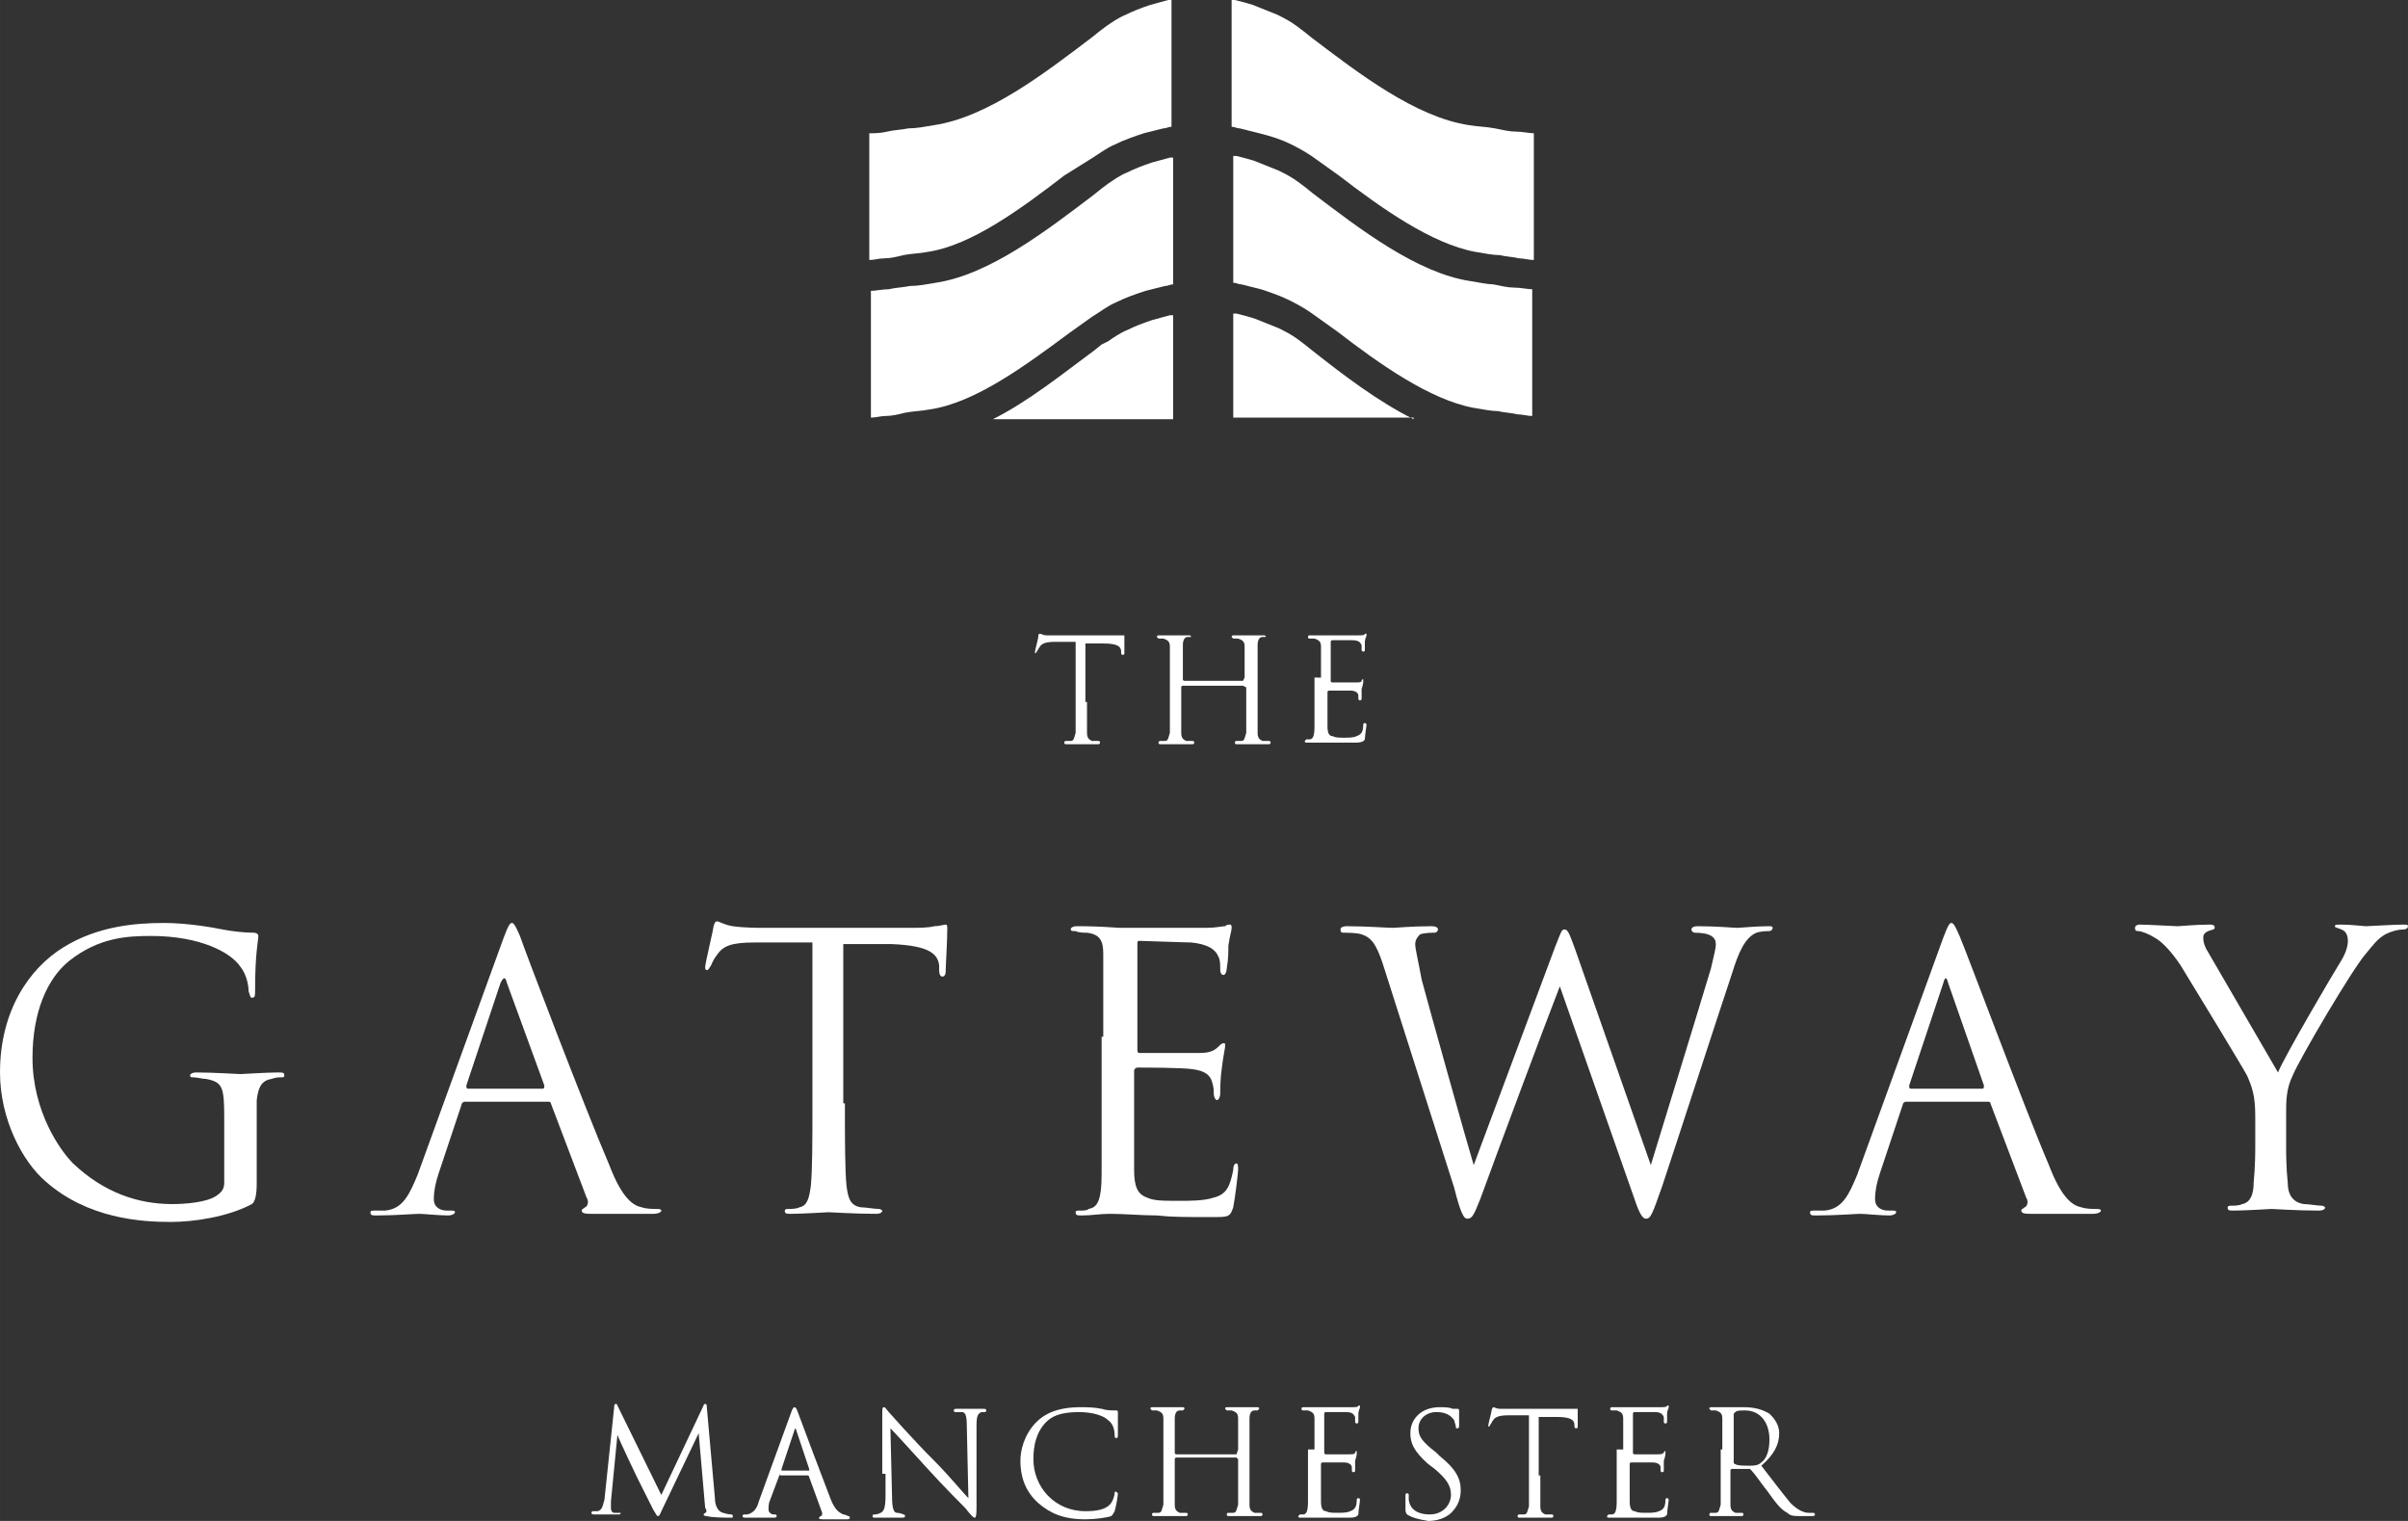 <?xml version="1.0" encoding="UTF-8"?>
<svg id="Layer_1" data-name="Layer 1" xmlns="http://www.w3.org/2000/svg" width="52.282mm" height="33.02mm" viewBox="0 0 148.2 93.6">
  <rect x="0" y="0" width="148.2" height="93.6" fill="#333333" stroke="none"/>
  <path d="M67.3,21.6c-1.9,1.4-4,3.1-6.2,4.2h11.1v-6.4h-.2c-.4,.1-.7,.2-1.1,.3-.6,.2-1.1,.4-1.5,.6-.5,.2-.9,.5-1.2,.7h0l-.4,.2h0l-.5,.4" style="fill: #fff; fill-rule: evenodd;"/>
  <path d="M65.8,20.5l1.4-1c.5-.3,1-.7,1.5-.9,.6-.3,1.2-.5,1.8-.7h0c.4-.1,.8-.2,1.2-.3,.2,0,.3-.1,.5-.1v-7.8h-.2c-.4,.1-.7,.2-1.1,.3-.6,.2-1.1,.4-1.5,.6-.5,.2-.9,.5-1.2,.7h0l-.4,.3h0l-.5,.4c-2.9,2.2-6.4,4.9-9.7,5.4-.6,.1-1.1,.2-1.6,.2-.5,.1-.9,.1-1.3,.2-.4,0-.8,.1-1.1,.1v7.8c.3,0,.6-.1,.9-.1h0c.4,0,.8-.1,1.2-.2,.5-.1,1-.1,1.5-.2,2.8-.4,5.9-2.7,8.6-4.7h0" style="fill: #fff; fill-rule: evenodd;"/>
  <path d="M67.1,9.8c.5-.3,1-.7,1.5-.9,.6-.3,1.2-.5,1.8-.7h0c.4-.1,.8-.2,1.2-.3,.2,0,.3-.1,.5-.1V0h-.2c-.4,.1-.7,.2-1.1,.3-.6,.2-1.1,.4-1.5,.6-.5,.2-.9,.5-1.2,.7h0l-.4,.3h0l-.5,.4c-2.9,2.2-6.4,4.9-9.7,5.4-.6,.1-1.1,.2-1.6,.2-.5,.1-.9,.1-1.3,.2-.4,.1-.8,.1-1.1,.1v7.8c.3,0,.6-.1,.9-.1h0c.4,0,.8-.1,1.2-.2,.5-.1,1-.1,1.5-.2,2.7-.4,5.8-2.7,8.4-4.7h0l1.6-1" style="fill: #fff; fill-rule: evenodd;"/>
  <path d="M79.5,8.9c.6,.3,1.1,.6,1.5,.9l1.4,1h0c2.6,2,5.7,4.2,8.4,4.7,.6,.1,1.1,.2,1.5,.2,.4,.1,.8,.1,1.2,.2,.3,0,.6,.1,.9,.1v-7.8c-.3,0-.7-.1-1.1-.1s-.8-.1-1.3-.2c-.5-.1-1-.1-1.6-.2-3.3-.5-6.8-3.2-9.7-5.4l-.5-.4h0l-.4-.3h0c-.4-.3-.8-.5-1.2-.7-.5-.2-1-.4-1.5-.6-.3-.1-.7-.2-1.1-.3h-.2V7.8c.2,0,.3,.1,.5,.1,.4,.1,.8,.2,1.2,.3h0c.8,.2,1.4,.4,2,.7" style="fill: #fff; fill-rule: evenodd;"/>
  <path d="M90.5,17.3c-3.3-.5-6.8-3.2-9.7-5.4l-.5-.4h0l-.4-.3h0c-.4-.3-.8-.5-1.2-.7-.5-.2-1-.4-1.5-.6-.3-.1-.7-.2-1.1-.3h-.2v7.8c.2,0,.3,.1,.5,.1,.4,.1,.8,.2,1.2,.3h0c.6,.2,1.2,.4,1.8,.7,.6,.3,1.1,.6,1.5,.9l1.4,1h0c2.6,2,5.7,4.2,8.4,4.7,.6,.1,1.1,.2,1.5,.2,.4,.1,.8,.1,1.2,.2,.3,0,.6,.1,.9,.1v-7.8c-.3,0-.7-.1-1.1-.1s-.8-.1-1.3-.2c-.3,0-.8-.1-1.4-.2" style="fill: #fff; fill-rule: evenodd;"/>
  <path d="M87,25.8c-2.2-1.1-4.3-2.7-6.2-4.2l-.5-.4h0l-.4-.3h0c-.4-.3-.8-.5-1.2-.7-.5-.2-1-.4-1.5-.6-.3-.1-.7-.2-1.1-.3h-.2v6.4h11.1" style="fill: #fff; fill-rule: evenodd;"/>
  <path d="M15.8,72.8q0,1.1-.3,1.3c-1.5,.8-3.6,1.1-5,1.1-1.8,0-5.1-.2-7.7-2.5-1.4-1.2-2.8-3.8-2.8-6.7,0-3.8,1.8-6.4,3.9-7.7,2.1-1.3,4.4-1.5,6.2-1.5,1.5,0,3.1,.3,3.6,.4s1.3,.2,1.9,.2c.2,0,.3,.1,.3,.2,0,.3-.2,1-.2,3.3,0,.4,0,.5-.2,.5-.1,0-.1-.1-.2-.4,0-.3-.1-1-.5-1.5-.6-.9-2.5-1.9-5.5-1.9-1.5,0-3.2,.1-5,1.5-1.4,1.1-2.3,3.2-2.3,6,0,3.3,1.7,5.7,2.5,6.5,1.9,1.8,4,2.5,6.1,2.5,.8,0,2.1-.1,2.7-.5,.3-.2,.5-.4,.5-.8v-4c0-1.9-.1-2.2-1.1-2.4-.2,0-.6-.1-.8-.1-.1,0-.2,0-.2-.1s.1-.2,.4-.2c1.1,0,2.5,.1,2.7,.1,.1,0,1.6-.1,2.3-.1,.3,0,.4,0,.4,.2,0,.1-.1,.1-.2,.1-.2,0-.3,0-.6,.1-.6,.1-.8,.5-.9,1.3v5.1" style="fill: #fff;"/>
  <path d="M28.6,67.8c-.1,0-.2,.1-.2,.2l-1.4,4.2c-.2,.6-.3,1.1-.3,1.6s.4,.7,.8,.7h.2c.2,0,.3,0,.3,.1s-.2,.2-.4,.2c-.6,0-1.5-.1-1.8-.1s-1.5,.1-2.6,.1c-.3,0-.4,0-.4-.2,0-.1,.1-.1,.3-.1h.6c1.1-.1,1.5-1,2-2.2l5.3-14.6c.3-.8,.4-.9,.5-.9s.2,.1,.5,.8c.3,.9,4,10.6,5.5,14.1,.8,2.1,1.5,2.5,2,2.6,.3,.1,.7,.1,.9,.1,.1,0,.3,0,.3,.1s-.2,.2-.5,.2h-3.7c-.4,0-.7,0-.7-.2,0-.1,.1-.1,.2-.2,.1,0,.3-.3,.1-.6l-2.2-5.8c0-.1-.1-.1-.2-.1h-5.1m4.8-.8c.1,0,.1-.1,.1-.2l-2.3-6.3c-.1-.4-.2-.4-.4,0l-2.1,6.3c0,.1,0,.2,.1,.2h4.6Z" style="fill: #fff;"/>
  <path d="M52,67.9c0,2.3,0,4.1,.1,5.1,.1,.7,.2,1.2,.9,1.3,.3,0,.8,.1,1.1,.1,.1,0,.2,.1,.2,.1,0,.1-.1,.2-.4,.2-1.3,0-2.8-.1-2.9-.1s-1.6,.1-2.3,.1c-.3,0-.4,0-.4-.2q0-.1,.2-.1c.2,0,.5,0,.7-.1,.5-.1,.6-.6,.7-1.3,.1-1,.1-2.8,.1-5.1v-9.9h-3.5c-1.5,0-2,.2-2.4,.8-.3,.4-.3,.6-.4,.7q-.1,.2-.2,.2c-.1,0-.1-.1-.1-.2,0-.2,.5-2.3,.5-2.4s.1-.4,.2-.4c.2,0,.4,.2,1,.3,.7,.1,1.6,.1,1.9,.1h8.8c.8,0,1.3,0,1.7-.1,.3,0,.6-.1,.7-.1s.1,.1,.1,.3c0,.7-.1,2.3-.1,2.6,0,.2-.1,.3-.2,.3s-.2-.1-.2-.4v-.3c-.1-.7-.6-1.2-2.9-1.3h-3v9.8" style="fill: #fff;"/>
  <path d="M67.9,63.8v-5.1c0-.8-.2-1.2-1-1.3-.2,0-.5,0-.7-.1-.2,0-.3,0-.3-.1s.1-.2,.4-.2c.5,0,1.2,0,2.6,.1h5.4c.5,0,.9-.1,1.1-.1,.1-.1,.2-.1,.3-.1s.1,.1,.1,.2c0,.2-.1,.4-.2,1.1,0,.4,0,.8-.1,1.4,0,.2-.1,.4-.2,.4s-.2-.1-.2-.3c0-.3,0-.6-.1-.8-.2-.5-.7-.8-1.7-.9-.4,0-3-.1-3.2-.1-.1,0-.1,.1-.1,.2v6.5q0,.2,.1,.2h3.7c.6,0,.9-.1,1.2-.4,.1-.1,.2-.2,.3-.2s.1,0,.1,.2c0,.1-.1,.5-.2,1.3-.1,.7-.1,1.3-.1,1.6,0,.2-.1,.4-.2,.4s-.2-.2-.2-.4,0-.4-.1-.7c-.1-.4-.4-.7-1.2-.8-.6-.1-3-.1-3.4-.1-.1,0-.2,.1-.2,.2v6.1c0,1,.2,1.5,.8,1.7,.4,.2,1,.2,2,.2,.7,0,1.5,0,2.1-.2,.8-.2,1-.7,1.2-1.7,0-.3,.1-.4,.2-.4s.1,.2,.1,.4-.2,1.8-.3,2.3c-.2,.6-.3,.6-1.3,.6-1.7,0-2.5,0-3.4-.1-.9,0-2-.1-2.9-.1-.6,0-1.1,.1-1.7,.1-.3,0-.4,0-.4-.2,0-.1,.1-.1,.3-.1s.4,0,.5-.1c.5-.1,.8-.4,.8-2.2v-8.4" style="fill: #fff;"/>
  <path d="M85.1,59.3c-.4-1.2-.7-1.6-1.3-1.8-.3-.1-.9-.1-1.1-.1-.1,0-.2,0-.2-.2,0-.1,.1-.2,.4-.2,1.2,0,2.5,.1,2.8,.1,.2,0,1.2-.1,2.4-.1,.3,0,.4,.1,.4,.2s-.1,.2-.2,.2c-.2,0-.6,0-.9,.1-.1,.1-.3,.3-.3,.6s.2,1.1,.4,2.2c.4,1.5,2.8,10.1,3.2,11.4l5-13.4c.4-1,.4-1.1,.6-1.1s.3,.3,.6,1.1l4.7,13.4c.7-2.3,2.8-9.1,3.7-12.1,.2-.9,.3-1.2,.3-1.5,0-.4-.3-.7-1.3-.7-.1,0-.2-.1-.2-.2s.1-.2,.4-.2c1.2,0,2.2,.1,2.4,.1s1.2-.1,1.9-.1c.2,0,.3,0,.3,.1s-.1,.2-.2,.2-.5,0-.8,.1c-.7,.3-1.1,1.2-1.5,2.5-1,3-3.4,10.4-4.3,13.1-.6,1.7-.7,2-1,2-.2,0-.4-.3-.7-1.2l-4.6-13.1c-.9,2.3-4.1,10.9-4.9,13.1-.4,1-.5,1.2-.8,1.2-.2,0-.4-.3-.8-1.9l-4.4-13.8" style="fill: #fff;"/>
  <path d="M117.3,67.8c-.1,0-.2,.1-.2,.2l-1.4,4.2c-.2,.6-.3,1.1-.3,1.6s.4,.7,.8,.7h.2c.2,0,.3,0,.3,.1s-.2,.2-.4,.2c-.6,0-1.5-.1-1.8-.1s-1.5,.1-2.7,.1c-.3,0-.4,0-.4-.2,0-.1,.1-.1,.3-.1h.6c1.1-.1,1.5-1,2-2.2l5.3-14.6c.3-.8,.4-.9,.5-.9s.2,.1,.5,.8c.4,.9,4,10.6,5.5,14.1,.8,2.1,1.5,2.5,2,2.6,.3,.1,.7,.1,.9,.1,.1,0,.3,0,.3,.1s-.2,.2-.5,.2h-3.7c-.4,0-.7,0-.7-.2,0-.1,.1-.1,.2-.2,.1,0,.3-.3,.1-.6l-2.2-5.8c0-.1-.1-.1-.2-.1h-5m4.7-.8c.1,0,.1-.1,.1-.2l-2.2-6.3c-.1-.4-.2-.4-.3,0l-2.1,6.3c0,.1,0,.2,.1,.2h4.4Z" style="fill: #fff;"/>
  <path d="M138.8,68.7c0-1.3-.2-1.8-.5-2.5-.2-.4-3.3-5.5-4.1-6.8-.6-.9-1.2-1.5-1.6-1.7-.3-.2-.8-.4-1-.4-.1,0-.2,0-.2-.2,0-.1,.1-.2,.3-.2,.4,0,2.2,.1,2.3,.1,.2,0,1.1-.1,2-.1,.3,0,.3,.1,.3,.2s-.1,.1-.4,.2c-.2,.1-.3,.2-.3,.4,0,.3,.1,.6,.3,.9,.4,.7,3.9,6.7,4.3,7.4,.4-1,3.4-6.1,3.9-6.9,.3-.5,.4-.9,.4-1.2s-.1-.6-.4-.7c-.2-.1-.4-.1-.4-.2s.1-.1,.4-.1c.6,0,1.4,.1,1.5,.1s1.8-.1,2.3-.1c.2,0,.3,0,.3,.1s-.1,.2-.3,.2c-.3,0-.7,.1-1.1,.3-.5,.3-.7,.6-1.2,1.2-.8,.9-4.1,6.5-4.5,7.5-.4,.8-.4,1.6-.4,2.3v2c0,.4,0,1.4,.1,2.3,0,.7,.3,1.2,1,1.3,.3,0,.8,.1,1.1,.1,.1,0,.2,.1,.2,.1,0,.1-.1,.2-.4,.2-1.3,0-2.8-.1-2.9-.1s-1.6,.1-2.3,.1c-.3,0-.4,0-.4-.2q0-.1,.2-.1c.2,0,.5,0,.7-.1,.5-.1,.7-.6,.7-1.3,.1-1,.1-2,.1-2.3v-1.8" style="fill: #fff;"/>
  <path d="M44,92.2c0,.3,.1,.8,.5,.9,.3,.1,.5,.1,.5,.1,0,0,.1,0,.1,.1s0,.1-.1,.1c-.2,0-1.2,0-1.5-.1q-.2,0-.2-.1l.1-.1c.1,0,.1-.2,0-.3l-.4-4.6-2.2,4.6c-.2,.4-.2,.5-.3,.5s-.1-.1-.3-.4l-1-2c-.1-.2-1.1-2.3-1.2-2.6l-.4,4.1v.4c0,.2,.1,.3,.2,.3h.4q0,.1-.1,.1h-1.5c-.1,0-.2,0-.2-.1,0,0,0-.1,.1-.1h.3c.3-.1,.3-.4,.4-.7l.6-5.7c0-.1,0-.2,.1-.2,0,0,.1,0,.1,.1l2.7,5.5,2.6-5.5c0-.1,.1-.1,.1-.1,.1,0,.1,.1,.1,.2l.5,5.6" style="fill: #fff;"/>
  <path d="M48,90.7s0,.1,0,0l-.6,1.6c-.1,.2-.1,.4-.1,.6s.2,.3,.3,.3h.1q.1,0,.1,.1c0,.1-.1,.1-.2,.1h-1.7c-.1,0-.2,0-.2-.1,0,0,0-.1,.1-.1h.2c.4-.1,.6-.4,.7-.8l2-5.5q.1-.3,.2-.3t.2,.3c.1,.3,1.5,4,2,5.3,.3,.8,.6,.9,.8,1,.1,0,.3,.1,.3,.1q.1,0,.1,.1c0,.1-.1,.1-.2,.1h-1.4c-.2,0-.3,0-.3-.1l.1-.1c.1,0,.1-.1,.1-.2l-.8-2.2s0-.1-.1-.1h-1.7m1.8-.4q.1,0,0,0l-.8-2.4c0-.1-.1-.1-.1,0l-.8,2.4v.1h1.7v-.1Z" style="fill: #fff;"/>
  <path d="M54.3,90.7v-3.7c0-.3,0-.4,.1-.4s.2,.2,.3,.3c.1,.1,1.4,1.6,2.8,3,.9,.9,1.8,2,2.1,2.3l-.1-4.5c0-.6-.1-.8-.3-.8h-.4q-.1,0-.1-.1c0-.1,.1-.1,.2-.1h1.6c.1,0,.2,0,.2,.1,0,0,0,.1-.1,.1h-.2c-.2,.1-.3,.2-.3,.8v5.1q0,.6-.1,.6c-.1,0-.2-.1-.6-.6-.1-.1-1.4-1.4-2.3-2.4-1-1.1-2-2.2-2.3-2.5l.1,4.2c0,.7,.1,1,.3,1s.4,.1,.4,.1c0,0,.1,0,.1,.1s-.1,.1-.2,.1h-1.7q-.1,0-.1-.1s0-.1,.1-.1,.2,0,.4-.1,.3-.3,.3-1.1v-1.3" style="fill: #fff;"/>
  <path d="M63.9,92.5c-.9-.8-1.1-1.8-1.1-2.6,0-.6,.2-1.6,1-2.4,.5-.5,1.3-.9,2.7-.9,.4,0,.8,0,1.3,.1,.3,.1,.6,.1,.9,.1q.1,0,.1,.1v1.4c0,.1,0,.2-.1,.2s-.1-.1-.1-.2c0-.3-.1-.7-.4-.9-.3-.3-1-.5-1.8-.5-1.2,0-1.7,.3-2,.6-.6,.6-.8,1.4-.8,2.3,0,1.7,1.3,3.2,3.2,3.2,.7,0,1.2-.1,1.5-.4,.2-.2,.3-.6,.3-.7s0-.1,.1-.1l.1,.1c0,.1-.1,.8-.2,1.1q-.1,.2-.2,.3c-.3,.1-1,.2-1.6,.2-1.4,0-2.2-.4-2.9-1" style="fill: #fff;"/>
  <path d="M76.1,89.5s.1,0,0,0l.1-.3v-1.9c0-.3-.1-.4-.4-.5h-.3l-.1-.1q0-.1,.1-.1h1.9q.1,0,.1,.1l-.1,.1h-.2c-.2,0-.3,.2-.3,.5v5.3c0,.3,.1,.4,.3,.5h.4q.1,0,.1,.1s0,.1-.1,.1h-2q-.1,0-.1-.1s0-.1,.1-.1h.3c.2,0,.2-.2,.3-.5v-2.8l-.1-.1h-3.7s-.1,0-.1,.1v2.8c0,.3,.1,.4,.3,.5h.4q.1,0,.1,.1s0,.1-.1,.1h-2q-.1,0-.1-.1s0-.1,.1-.1h.3c.2,0,.2-.2,.3-.5v-5.3c0-.3-.1-.4-.4-.5h-.3l-.1-.1q0-.1,.1-.1h1.9q.1,0,.1,.1l-.1,.1h-.2c-.2,0-.3,.2-.3,.5v2.1s0,.1,.1,.1h3.7" style="fill: #fff;"/>
  <path d="M80.9,89.2v-1.9c0-.3-.1-.4-.4-.5h-.3q-.1,0-.1-.1t.1-.1h3c.2,0,.4,0,.4-.1h.1v.1c0,.1-.1,.2-.1,.4v.5q0,.1-.1,.1s-.1,0-.1-.1v-.3c-.1-.2-.2-.3-.6-.3h-1.2s-.1,0-.1,.1v2.4q0,.1,.1,.1h1.4c.2,0,.4,0,.4-.1s.1-.1,.1-.1v.1c0,.1,0,.2-.1,.5v.6q0,.1-.1,.1c-.1,0-.1-.1-.1-.1v-.2c0-.1-.1-.3-.5-.3h-1.3s-.1,0-.1,.1v2.3c0,.4,.1,.6,.3,.6,.2,.1,.4,.1,.7,.1s.6,0,.8-.1c.3-.1,.4-.3,.4-.7q0-.1,.1-.1c.1,0,.1,.1,.1,.1,0,.1-.1,.7-.1,.9q-.1,.2-.5,.2h-3.1q-.1,0-.1-.1l.1-.1h.2c.2,0,.3-.2,.3-.8v-3.2" style="fill: #fff;"/>
  <path d="M86.6,93.2q-.1-.1-.1-.3v-.9q0-.1,.1-.1t.1,.1v.3c.1,.7,.7,.9,1.3,.9,.8,0,1.3-.6,1.3-1.2s-.3-1-1-1.6l-.4-.3c-.9-.8-1.1-1.3-1.1-1.9,0-.9,.7-1.6,1.8-1.6,.3,0,.6,0,.8,.1h.3q.1,0,.1,.1v.9c0,.1,0,.2-.1,.2s-.1,0-.1-.1-.1-.3-.1-.4c-.1-.1-.3-.5-1.1-.5-.6,0-1.1,.4-1.1,1,0,.5,.2,.8,1.1,1.5l.2,.2c1,.8,1.3,1.4,1.3,2.1,0,.4-.1,1-.7,1.5-.4,.3-.9,.4-1.3,.4-.6-.1-1-.2-1.3-.4" style="fill: #fff;"/>
  <path d="M94.8,90.8v1.9c0,.3,.1,.4,.3,.5h.4q.1,0,.1,.1s0,.1-.1,.1h-2q-.1,0-.1-.1s0-.1,.1-.1h.3c.2,0,.2-.2,.3-.5v-5.6h-1.3c-.5,0-.8,.1-.9,.3-.1,.1-.1,.2-.2,.3,0,.1-.1,.1-.1,.1v-.1c0-.1,.2-.8,.2-.9s.1-.2,.1-.2c.1,0,.2,.1,.4,.1h4.8v1.1q0,.1-.1,.1s-.1,0-.1-.1v-.1c0-.3-.2-.5-1.1-.5h-1.1v3.6" style="fill: #fff;"/>
  <path d="M99.9,89.2v-1.9c0-.3-.1-.4-.4-.5h-.3q-.1,0-.1-.1t.1-.1h3c.2,0,.4,0,.4-.1h.1v.1c0,.1-.1,.2-.1,.4v.5q0,.1-.1,.1-.1,0-.1-.1v-.3c-.1-.2-.2-.3-.6-.3h-1.2s-.1,0-.1,.1v2.4q0,.1,.1,.1h1.4c.2,0,.3,0,.4-.1,0-.1,.1-.1,.1-.1v.1c0,.1,0,.2-.1,.5v.6q0,.1-.1,.1c-.1,0-.1-.1-.1-.1v-.2c0-.1-.1-.3-.5-.3h-1.3s-.1,0-.1,.1v2.3c0,.4,.1,.6,.3,.6,.2,.1,.4,.1,.7,.1s.6,0,.8-.1c.3-.1,.4-.3,.4-.7q0-.1,.1-.1c.1,0,.1,.1,.1,.1,0,.1-.1,.7-.1,.9q-.1,.2-.5,.2h-3.1q-.1,0-.1-.1l.1-.1h.2c.2,0,.3-.2,.3-.8v-3.2" style="fill: #fff;"/>
  <path d="M106,89.2v-1.9c0-.3-.1-.4-.4-.5h-.3l-.1-.1q0-.1,.1-.1h2c.6,0,1.1,.1,1.6,.4,.2,.2,.6,.6,.6,1.2,0,.7-.3,1.3-1.1,2,.7,.9,1.3,1.7,1.8,2.3,.5,.5,.9,.6,1.1,.6h.3s.1,0,.1,.1-.1,.1-.2,.1h-.6c-.5,0-.7,0-.9-.2-.4-.2-.7-.6-1.2-1.3-.4-.5-.8-1.1-1-1.3l-.1-.1h-1.1s-.1,0-.1,.1v2.1c0,.3,.1,.4,.3,.5h.4q.1,0,.1,.1s0,.1-.1,.1h-1.9q-.1,0-.1-.1s0-.1,.1-.1h.3c.2,0,.2-.2,.3-.5v-3.4m.8,.8s0,.1,.1,.1c.1,.1,.5,.1,.9,.1,.2,0,.5,0,.7-.2,.3-.2,.5-.7,.5-1.4,0-1.1-.6-1.8-1.5-1.8-.3,0-.5,0-.6,.1l-.1,.1v3Z" style="fill: #fff;"/>
  <path d="M66.9,43.2v1.9c0,.3,.1,.4,.3,.5h.4q.1,0,.1,.1s0,.1-.1,.1h-2q-.1,0-.1-.1s0-.1,.1-.1h.3c.2,0,.2-.2,.3-.5v-5.6h-1.3c-.5,0-.8,.1-.9,.3-.1,.1-.1,.2-.2,.3,0,.1-.1,.1-.1,.1v-.1c0-.1,.2-.8,.2-.9s0-.2,.1-.2,.2,.1,.4,.1h4.8v1.1q0,.1-.1,.1s-.1,0-.1-.1v-.1c0-.3-.2-.5-1.1-.5h-1.1v3.6" style="fill: #fff;"/>
  <path d="M76.5,41.9q.1,0,0,0l.1-.2v-1.9c0-.3-.1-.4-.4-.5h-.3l-.1-.1q0-.1,.1-.1h1.9q.1,0,.1,.1h-.2c-.2,0-.3,.2-.3,.5v5.4c0,.3,.1,.4,.3,.5h.4q.1,0,.1,.1s0,.1-.1,.1h-2q-.1,0-.1-.1s0-.1,.1-.1h.3c.2,0,.2-.2,.3-.5v-2.8l-.2-.1h-3.7s-.1,0-.1,.1v2.8c0,.3,.1,.4,.3,.5h.4q.1,0,.1,.1s0,.1-.1,.1h-2q-.1,0-.1-.1s0-.1,.1-.1h.3c.2,0,.2-.2,.3-.5v-5.3c0-.3-.1-.4-.4-.5h-.3l-.1-.1q0-.1,.1-.1h1.9q.1,0,.1,.1h-.2c-.2,0-.3,.2-.3,.5v2.1s0,.1,.1,.1h3.6" style="fill: #fff;"/>
  <path d="M81.3,41.7v-1.9c0-.3-.1-.4-.4-.5h-.3q-.1,0-.1-.1t.1-.1h3c.2,0,.4,0,.4-.1h.1v.1c0,.1-.1,.2-.1,.4v.5q0,.1-.1,.1s-.1,0-.1-.1v-.3c-.1-.2-.2-.3-.6-.3h-1.2s-.1,0-.1,.1v2.4q0,.1,.1,.1h1.4c.2,0,.4,0,.4-.1s.1-.1,.1-.1v.1c0,.1,0,.2-.1,.5v.6q0,.1-.1,.1c-.1,0-.1-.1-.1-.1v-.2c0-.1-.1-.3-.5-.3h-1.3s-.1,0-.1,.1v2.1c0,.4,.1,.6,.3,.6,.2,.1,.4,.1,.7,.1s.6,0,.8-.1c.3-.1,.4-.3,.4-.7q0-.1,.1-.1c.1,0,.1,.1,.1,.1,0,.1-.1,.7-.1,.9q-.1,.2-.5,.2h-3.1q-.1,0-.1-.1l.1-.1h.2c.2,0,.3-.2,.3-.8v-3" style="fill: #fff;"/>
</svg>